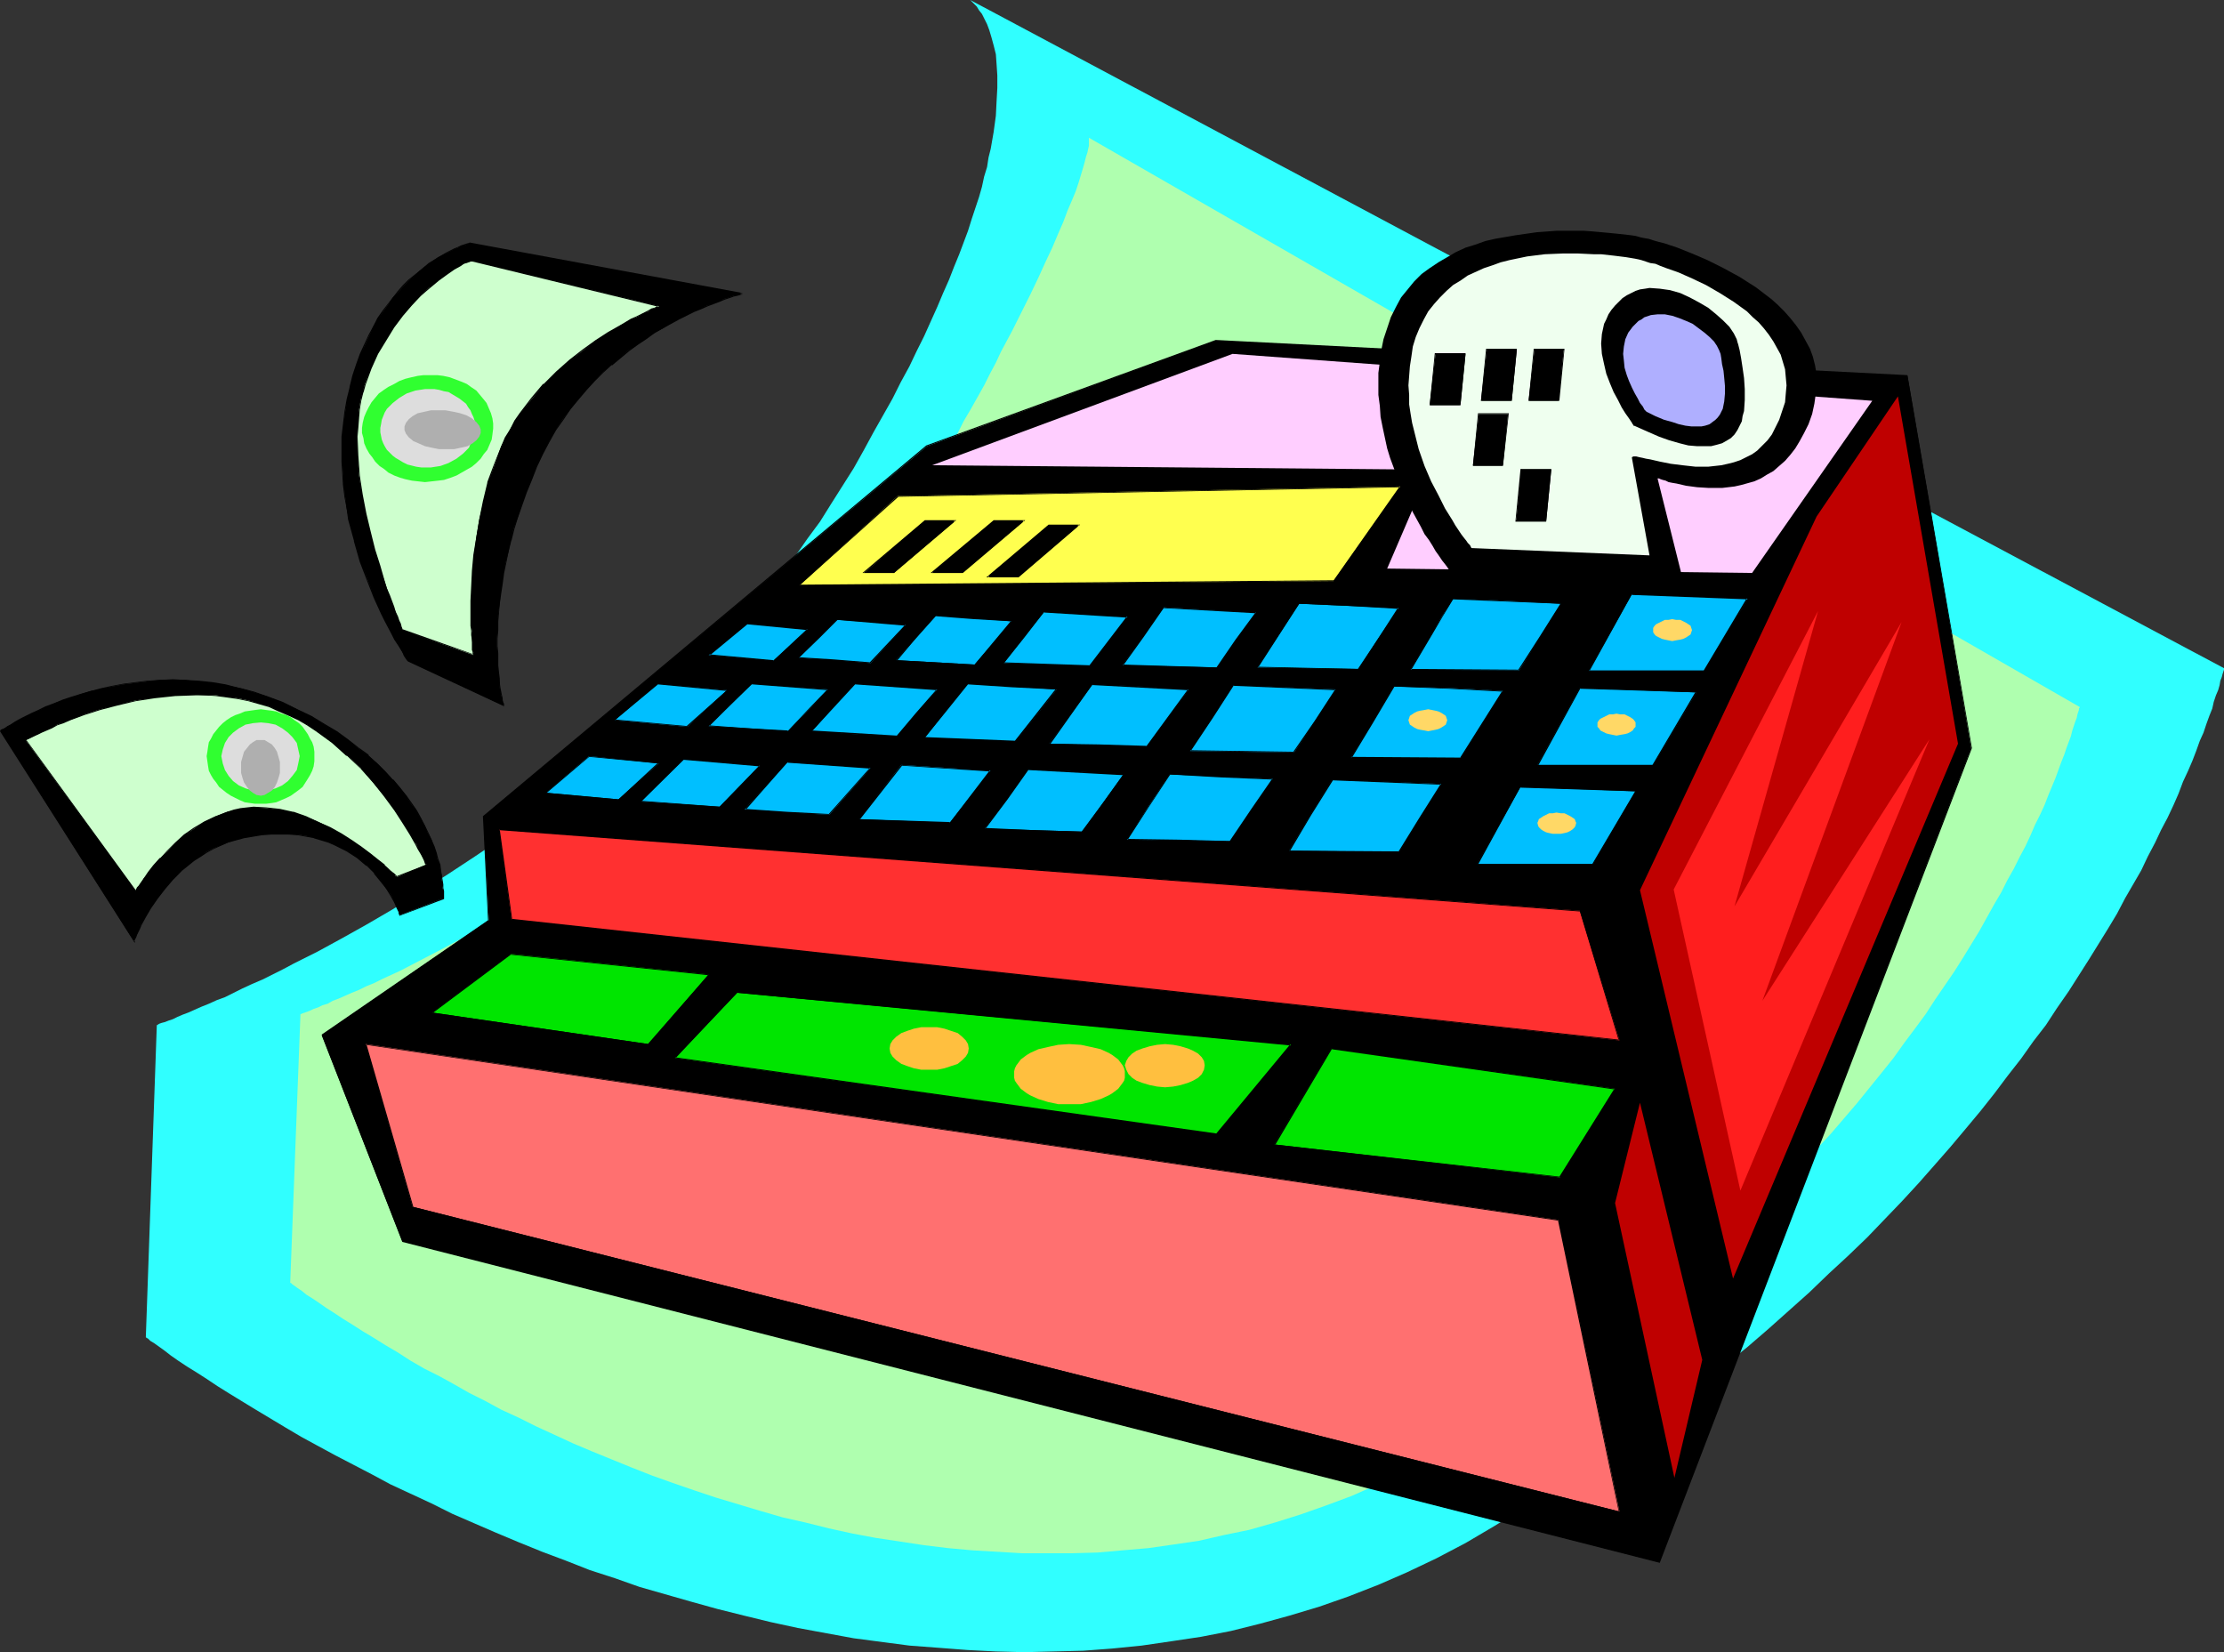 <?xml version="1.0" encoding="UTF-8" standalone="no"?>
<svg
   version="1.0"
   width="129.766mm"
   height="96.403mm"
   id="svg109"
   sodipodi:docname="Cash Register 3.wmf"
   xmlns:inkscape="http://www.inkscape.org/namespaces/inkscape"
   xmlns:sodipodi="http://sodipodi.sourceforge.net/DTD/sodipodi-0.dtd"
   xmlns="http://www.w3.org/2000/svg"
   xmlns:svg="http://www.w3.org/2000/svg">
  <rect width="100%" height="100%" fill="#333333" stroke="none"/>
  <sodipodi:namedview
     id="namedview109"
     pagecolor="#ffffff"
     bordercolor="#000000"
     borderopacity="0.25"
     inkscape:showpageshadow="2"
     inkscape:pageopacity="0.0"
     inkscape:pagecheckerboard="0"
     inkscape:deskcolor="#d1d1d1"
     inkscape:document-units="mm" />
  <defs
     id="defs1">
    <pattern
       id="WMFhbasepattern"
       patternUnits="userSpaceOnUse"
       width="6"
       height="6"
       x="0"
       y="0" />
  </defs>
  <path
     style="fill:#30ffff;fill-opacity:1;fill-rule:evenodd;stroke:none"
     d="m 213.958,0 0.162,0.162 0.162,0.162 0.323,0.323 0.323,0.323 0.485,0.485 0.485,0.808 0.646,0.808 0.485,0.969 0.646,1.293 0.485,1.293 0.485,1.616 0.485,1.777 0.485,1.939 0.162,2.262 0.162,2.424 v 2.747 l -0.162,2.908 -0.162,3.232 -0.485,3.555 -0.646,3.716 -0.485,1.939 -0.323,2.101 -0.646,2.101 -0.485,2.262 -0.646,2.262 -0.808,2.424 -0.808,2.424 -0.808,2.585 -0.97,2.585 -0.97,2.585 -1.131,2.747 -1.131,2.908 -1.293,2.908 -1.293,3.07 -1.454,3.232 -1.454,3.232 -1.616,3.232 -1.616,3.393 -1.939,3.555 -1.778,3.555 -2.101,3.716 -2.101,3.716 -2.101,3.878 -2.262,4.039 -5.01,7.917 -2.424,3.878 -2.747,3.716 -2.586,3.716 -2.747,3.555 -5.656,7.109 -5.818,6.786 -5.979,6.625 -6.141,6.14 -6.302,5.978 -6.141,5.655 -6.464,5.494 -6.464,5.17 -6.302,4.847 -6.302,4.686 -6.464,4.363 -6.141,4.039 -6.141,3.878 -5.818,3.716 -5.818,3.393 -5.494,3.07 -5.333,2.908 -5.171,2.585 -2.424,1.293 -2.262,1.131 -2.262,1.131 -2.262,0.969 -2.101,0.969 -1.939,0.969 -1.939,0.969 -1.778,0.646 -1.778,0.808 -1.616,0.646 -1.454,0.646 -1.454,0.646 -1.293,0.485 -1.131,0.485 -0.97,0.485 -0.97,0.323 -0.808,0.323 -0.646,0.162 -0.485,0.162 -0.323,0.162 -0.162,0.162 h -0.162 l -2.424,68.832 0.162,0.162 0.323,0.162 0.485,0.485 0.808,0.485 1.131,0.808 1.131,0.808 1.454,1.131 1.616,1.131 1.939,1.293 2.101,1.293 2.262,1.454 2.424,1.616 2.586,1.616 2.909,1.777 2.909,1.777 3.232,1.939 3.232,1.939 3.555,2.101 3.555,1.939 3.878,2.1 4.04,2.101 4.04,2.1 4.202,2.262 4.525,2.1 4.525,2.1 4.525,2.262 4.848,2.101 4.848,2.1 5.01,2.1 5.171,2.101 5.171,1.939 5.333,2.1 5.494,1.777 5.494,1.939 5.656,1.616 5.656,1.616 5.818,1.616 5.818,1.454 5.979,1.454 5.979,1.293 6.141,1.131 6.141,1.131 6.141,0.808 6.141,0.808 6.464,0.485 6.302,0.485 6.302,0.323 6.302,0.162 6.464,-0.162 6.464,-0.162 6.464,-0.485 6.464,-0.646 6.626,-0.969 6.464,-0.969 6.626,-1.293 6.464,-1.616 6.464,-1.777 6.464,-1.939 6.464,-2.262 6.626,-2.585 6.302,-2.747 6.464,-3.07 6.464,-3.393 6.302,-3.716 6.302,-3.878 5.979,-3.716 5.979,-3.878 5.818,-4.039 5.656,-3.878 5.494,-4.039 5.333,-3.878 5.171,-4.039 5.01,-4.039 5.01,-4.039 4.686,-4.039 4.525,-4.039 4.525,-4.039 4.363,-4.201 4.202,-3.878 4.202,-4.039 3.878,-4.039 3.878,-4.039 3.717,-4.039 3.555,-4.039 3.394,-3.878 3.394,-4.039 3.232,-3.878 3.07,-3.878 2.909,-3.878 2.909,-3.716 2.747,-3.878 2.747,-3.555 2.424,-3.716 2.586,-3.716 2.262,-3.555 2.262,-3.555 2.101,-3.393 2.101,-3.393 1.939,-3.232 1.778,-3.393 1.778,-3.07 1.778,-3.07 1.454,-3.07 1.616,-3.07 1.293,-2.747 1.454,-2.747 1.293,-2.747 1.131,-2.585 0.97,-2.585 1.131,-2.424 0.97,-2.262 0.808,-2.1 0.808,-2.262 0.808,-1.777 0.646,-1.939 0.646,-1.777 0.646,-1.616 0.323,-1.454 0.485,-1.454 0.485,-1.131 0.323,-1.131 0.162,-0.969 0.323,-0.808 0.162,-0.646 0.162,-0.485 0.162,-0.485 v -0.162 -0.162 z"
     id="path1" />
  <path
     style="fill:#afffaf;fill-opacity:1;fill-rule:evenodd;stroke:none"
     d="m 240.137,30.377 v 0.646 0.485 0.646 l -0.162,0.646 -0.162,0.808 -0.323,0.969 -0.323,1.293 -0.323,1.131 -0.485,1.616 -0.485,1.616 -0.646,1.939 -0.808,1.939 -0.97,2.262 -0.97,2.585 -1.131,2.585 -1.293,3.07 -1.454,3.07 -1.616,3.555 -1.778,3.716 -1.939,3.878 -2.101,4.201 -2.424,4.524 -1.131,2.424 -1.293,2.424 -1.293,2.585 -1.454,2.585 -1.454,2.585 -1.616,2.747 -1.454,2.908 -1.616,2.908 -1.778,3.07 -1.616,3.07 -1.778,3.07 -1.939,3.232 -1.939,3.393 -2.101,3.393 -4.202,6.786 -4.363,6.625 -4.686,6.301 -4.848,6.14 -5.01,5.817 -5.01,5.494 -5.333,5.494 -5.494,5.009 -5.333,5.009 -5.494,4.686 -5.494,4.363 -5.494,4.201 -5.494,4.039 -5.494,3.716 -5.171,3.555 -5.333,3.393 -5.171,3.07 -4.848,2.908 -4.848,2.747 -4.525,2.424 -4.363,2.262 -4.04,2.1 -3.878,1.777 -1.939,0.969 -1.616,0.646 -1.616,0.808 -1.616,0.646 -1.454,0.646 -1.454,0.646 -1.293,0.485 -1.131,0.646 -1.131,0.323 -0.97,0.485 -0.97,0.323 -0.646,0.323 -0.808,0.323 -0.485,0.162 -0.485,0.162 -0.323,0.162 h -0.162 v 0 l -2.262,59.299 h 0.162 l 0.323,0.323 0.485,0.323 0.646,0.485 0.97,0.646 0.97,0.808 1.293,0.808 1.454,0.969 1.616,1.131 1.778,1.131 1.939,1.293 2.101,1.293 2.262,1.454 2.424,1.454 2.586,1.616 2.747,1.616 2.747,1.777 3.07,1.777 3.232,1.616 3.232,1.777 3.394,1.939 3.555,1.777 3.555,1.939 3.878,1.777 3.878,1.939 3.878,1.777 4.202,1.939 4.202,1.777 4.363,1.777 4.363,1.777 4.525,1.777 4.525,1.616 4.686,1.616 4.848,1.616 4.848,1.454 4.848,1.454 5.01,1.454 5.01,1.131 5.171,1.293 5.171,1.131 5.171,0.969 5.333,0.808 5.333,0.808 5.333,0.646 5.333,0.485 5.494,0.323 5.494,0.323 h 5.494 5.494 l 5.656,-0.162 5.494,-0.485 5.656,-0.485 5.656,-0.808 5.494,-0.808 5.656,-1.293 5.494,-1.131 5.656,-1.616 5.656,-1.777 5.494,-1.939 5.656,-2.101 5.494,-2.424 5.494,-2.747 5.494,-2.908 5.494,-3.07 5.333,-3.232 5.333,-3.393 5.01,-3.393 5.01,-3.393 4.848,-3.393 4.848,-3.393 4.525,-3.393 4.363,-3.555 4.363,-3.393 4.202,-3.393 4.202,-3.555 3.878,-3.555 3.878,-3.393 3.717,-3.555 3.717,-3.393 3.555,-3.555 3.394,-3.393 3.232,-3.555 6.302,-6.786 2.909,-3.393 2.909,-3.393 2.747,-3.393 2.747,-3.393 2.586,-3.232 2.424,-3.393 2.424,-3.232 2.262,-3.07 2.101,-3.232 2.101,-3.07 2.101,-3.07 1.939,-3.07 1.778,-2.908 1.778,-2.908 1.616,-2.908 1.616,-2.908 1.616,-2.747 1.293,-2.585 1.454,-2.585 1.293,-2.585 1.293,-2.424 1.131,-2.424 0.97,-2.262 1.131,-2.262 0.97,-2.1 0.808,-2.101 0.808,-1.939 0.808,-1.939 0.646,-1.777 0.646,-1.777 0.646,-1.616 0.485,-1.454 0.485,-1.293 0.485,-1.293 0.323,-1.293 0.323,-0.969 0.323,-0.969 0.323,-0.808 0.162,-0.808 0.162,-0.485 0.162,-0.485 v -0.323 l 0.162,-0.162 v -0.162 z"
     id="path2" />
  <path
     style="fill:#000000;fill-opacity:1;fill-rule:evenodd;stroke:none"
     d="m 88.718,273.712 -17.776,-45.403 36.845,-25.368 -1.131,-22.944 97.768,-81.596 63.67,-23.267 152.55,7.756 14.059,82.081 -68.842,179.512 z"
     id="path3" />
  <path
     style="fill:#000000;fill-opacity:1;fill-rule:evenodd;stroke:none"
     d="m 88.718,273.55 0.162,0.162 -17.776,-45.565 v 0.323 l 36.683,-25.368 -0.97,-23.106 -0.162,0.162 97.768,-81.758 63.67,-23.106 v 0 l 152.55,7.756 -0.162,-0.162 14.221,82.081 v -0.162 l -69.003,179.512 h 0.162 L 88.718,273.55 v 0.323 L 366.024,344.644 434.865,164.97 420.644,82.727 268.094,74.972 l -63.832,23.267 -97.768,81.758 1.131,22.944 v 0 l -36.683,25.206 17.776,45.726 z"
     id="path4" />
  <path
     style="fill:#ffceff;fill-opacity:1;fill-rule:evenodd;stroke:none"
     d="m 205.555,102.601 66.256,-24.56 141.077,10.341 -26.502,37.971 -80.477,-0.969 9.373,-21.813 z"
     id="path5" />
  <path
     style="fill:#ff7070;fill-opacity:1;fill-rule:evenodd;stroke:none"
     d="M 80.638,230.247 343.723,269.026 357.136,333.334 90.981,266.118 Z"
     id="path6" />
  <path
     style="fill:#000000;fill-opacity:1;fill-rule:evenodd;stroke:none"
     d="m 80.8,230.247 -0.162,0.162 263.085,38.779 -0.162,-0.162 13.413,64.308 h 0.162 L 90.981,266.118 h 0.162 L 80.8,230.247 h -0.323 L 90.981,266.279 357.136,333.495 343.884,269.026 80.477,230.247 Z"
     id="path7" />
  <path
     style="fill:#00e500;fill-opacity:1;fill-rule:evenodd;stroke:none"
     d="m 95.344,223.3 17.291,-12.926 43.632,4.524 -13.251,15.35 z"
     id="path8" />
  <path
     style="fill:#000000;fill-opacity:1;fill-rule:evenodd;stroke:none"
     d="m 95.344,223.3 v 0.162 L 112.635,210.535 v 0 l 43.632,4.524 v -0.162 l -13.413,15.35 h 0.162 l -47.672,-6.948 -0.323,0.162 47.995,6.948 13.574,-15.511 -44.117,-4.524 -17.453,13.088 z"
     id="path9" />
  <path
     style="fill:#00e500;fill-opacity:1;fill-rule:evenodd;stroke:none"
     d="m 148.833,233.317 13.736,-14.38 122.169,11.472 -16.483,19.712 z"
     id="path10" />
  <path
     style="fill:#000000;fill-opacity:1;fill-rule:evenodd;stroke:none"
     d="m 148.833,233.156 0.162,0.162 13.574,-14.38 v 0 l 122.169,11.634 -0.162,-0.323 -16.483,19.874 0.162,-0.162 -119.422,-16.804 -0.162,0.162 119.584,16.966 16.806,-20.036 -122.654,-11.472 -13.736,14.542 z"
     id="path11" />
  <path
     style="fill:#00e500;fill-opacity:1;fill-rule:evenodd;stroke:none"
     d="m 281.022,252.383 12.605,-21.167 62.539,8.887 -12.12,19.551 z"
     id="path12" />
  <path
     style="fill:#000000;fill-opacity:1;fill-rule:evenodd;stroke:none"
     d="m 281.022,252.383 0.162,0.162 12.605,-21.328 -0.162,0.162 62.539,8.887 -0.162,-0.162 -12.12,19.389 h 0.162 l -63.024,-7.109 -0.162,0.162 63.347,7.109 12.12,-19.551 -62.701,-9.048 -12.766,21.49 z"
     id="path13" />
  <path
     style="fill:#ff3030;fill-opacity:1;fill-rule:evenodd;stroke:none"
     d="m 112.797,202.779 -2.747,-19.874 238.36,17.935 8.726,28.599 z"
     id="path14" />
  <path
     style="fill:#000000;fill-opacity:1;fill-rule:evenodd;stroke:none"
     d="m 112.797,202.618 0.162,0.162 -2.747,-19.874 -0.162,0.162 238.36,17.935 v 0 l 8.565,28.438 0.162,-0.162 -244.339,-26.66 v 0.323 l 244.339,26.499 -8.565,-28.599 -238.683,-18.097 2.909,20.197 z"
     id="path15" />
  <path
     style="fill:#00bfff;fill-opacity:1;fill-rule:evenodd;stroke:none"
     d="m 120.392,174.826 9.534,-8.079 15.352,1.616 -8.888,7.917 z"
     id="path16" />
  <path
     style="fill:#000000;fill-opacity:1;fill-rule:evenodd;stroke:none"
     d="m 120.392,174.826 v 0.162 l 9.534,-8.079 v 0 l 15.352,1.454 -0.162,-0.162 -8.726,8.079 v 0 l -15.998,-1.454 -0.323,0.162 16.483,1.454 8.888,-8.24 -15.514,-1.454 -9.858,8.24 z"
     id="path17" />
  <path
     style="fill:#00bfff;fill-opacity:1;fill-rule:evenodd;stroke:none"
     d="m 141.4,176.765 9.373,-9.371 16.806,1.454 -8.888,9.048 z"
     id="path18" />
  <path
     style="fill:#000000;fill-opacity:1;fill-rule:evenodd;stroke:none"
     d="m 141.4,176.604 v 0.162 l 9.534,-9.371 -0.162,0.162 16.806,1.454 v -0.323 l -8.888,9.21 v 0 l -17.291,-1.293 -0.323,0.162 17.776,1.293 9.05,-9.371 -17.13,-1.454 -9.696,9.533 z"
     id="path19" />
  <path
     style="fill:#00bfff;fill-opacity:1;fill-rule:evenodd;stroke:none"
     d="m 164.185,178.543 4.686,-5.17 4.848,-5.332 18.261,1.293 -9.05,10.341 -9.373,-0.485 z"
     id="path20" />
  <path
     style="fill:#000000;fill-opacity:1;fill-rule:evenodd;stroke:none"
     d="m 164.185,178.381 0.162,0.323 4.686,-5.332 4.686,-5.332 v 0.162 l 18.261,1.293 -0.162,-0.162 -9.05,10.179 h 0.162 l -9.373,-0.485 -9.373,-0.646 -0.162,0.323 9.534,0.646 9.373,0.323 9.211,-10.503 -18.584,-1.293 -4.686,5.332 -4.848,5.494 z"
     id="path21" />
  <path
     style="fill:#00bfff;fill-opacity:1;fill-rule:evenodd;stroke:none"
     d="m 189.395,180.643 9.373,-11.957 9.858,0.646 9.858,0.646 -9.05,11.472 z"
     id="path22" />
  <path
     style="fill:#000000;fill-opacity:1;fill-rule:evenodd;stroke:none"
     d="m 189.395,180.643 0.162,0.162 9.373,-11.957 h -0.162 l 9.858,0.646 9.858,0.646 -0.162,-0.323 -8.888,11.634 v -0.162 l -20.038,-0.646 -0.323,0.162 20.523,0.808 9.211,-11.795 -10.181,-0.485 -9.858,-0.646 -9.696,12.118 z"
     id="path23" />
  <path
     style="fill:#00bfff;fill-opacity:1;fill-rule:evenodd;stroke:none"
     d="m 217.19,182.744 4.848,-6.463 4.686,-6.625 10.666,0.485 10.342,0.646 -4.525,6.302 -4.525,6.301 -10.666,-0.323 z"
     id="path24" />
  <path
     style="fill:#000000;fill-opacity:1;fill-rule:evenodd;stroke:none"
     d="m 217.19,182.582 0.162,0.162 4.848,-6.463 4.686,-6.625 -0.162,0.162 21.008,1.131 v -0.162 l -4.525,6.302 -4.686,6.301 h 0.162 l -10.666,-0.323 -10.827,-0.485 -0.162,0.323 10.989,0.323 10.666,0.323 4.686,-6.302 4.686,-6.625 -21.331,-1.131 -4.848,6.625 -4.848,6.786 z"
     id="path25" />
  <path
     style="fill:#00bfff;fill-opacity:1;fill-rule:evenodd;stroke:none"
     d="m 248.541,185.167 4.686,-7.271 4.686,-7.109 11.312,0.485 11.474,0.485 -4.686,6.948 -4.686,6.786 -11.312,-0.162 z"
     id="path26" />
  <path
     style="fill:#000000;fill-opacity:1;fill-rule:evenodd;stroke:none"
     d="m 248.541,185.006 0.162,0.162 4.686,-7.271 4.686,-7.109 h -0.162 l 11.312,0.646 11.474,0.485 -0.162,-0.162 -4.686,6.786 -4.686,6.948 h 0.162 l -11.312,-0.323 -11.474,-0.162 -0.162,0.162 11.635,0.323 11.474,0.162 4.686,-6.948 4.686,-6.948 -11.635,-0.646 -11.312,-0.485 -4.686,7.271 -4.848,7.271 z"
     id="path27" />
  <path
     style="fill:#00bfff;fill-opacity:1;fill-rule:evenodd;stroke:none"
     d="m 284.254,187.591 4.686,-7.756 4.848,-7.917 11.958,0.485 12.12,0.485 -4.686,7.594 -4.686,7.433 -12.12,-0.162 z"
     id="path28" />
  <path
     style="fill:#000000;fill-opacity:1;fill-rule:evenodd;stroke:none"
     d="m 284.254,187.591 0.162,0.162 4.686,-7.917 4.848,-7.756 h -0.162 l 24.078,0.969 -0.162,-0.162 -4.686,7.433 -4.686,7.594 0.162,-0.162 -24.24,-0.162 -0.162,0.162 24.402,0.323 4.848,-7.594 4.686,-7.594 -24.24,-1.131 -4.848,7.917 -4.848,8.079 z"
     id="path29" />
  <path
     style="fill:#00bfff;fill-opacity:1;fill-rule:evenodd;stroke:none"
     d="m 325.785,190.499 9.534,-16.966 25.371,0.969 -9.373,15.996 z"
     id="path30" />
  <path
     style="fill:#000000;fill-opacity:1;fill-rule:evenodd;stroke:none"
     d="m 325.785,190.499 0.162,0.162 9.373,-17.127 v 0.162 l 25.371,0.808 v -0.162 l -9.534,16.158 h 0.162 -25.533 l -0.162,0.162 H 351.318 l 9.696,-16.319 -25.856,-0.969 -9.534,17.289 z"
     id="path31" />
  <path
     style="fill:#00bfff;fill-opacity:1;fill-rule:evenodd;stroke:none"
     d="m 135.582,158.83 9.373,-8.079 15.352,1.454 -8.726,8.079 z"
     id="path32" />
  <path
     style="fill:#000000;fill-opacity:1;fill-rule:evenodd;stroke:none"
     d="m 135.582,158.669 v 0.162 l 9.534,-7.917 h -0.162 l 15.352,1.454 v -0.162 l -8.888,7.917 h 0.162 l -15.998,-1.454 -0.323,0.162 16.322,1.454 9.05,-8.079 -15.675,-1.616 -9.696,8.24 z"
     id="path33" />
  <path
     style="fill:#00bfff;fill-opacity:1;fill-rule:evenodd;stroke:none"
     d="m 156.267,160.123 4.848,-4.686 4.686,-4.686 8.403,0.646 8.403,0.646 -4.525,4.686 -4.363,4.524 -8.726,-0.646 z"
     id="path34" />
  <path
     style="fill:#000000;fill-opacity:1;fill-rule:evenodd;stroke:none"
     d="m 156.267,159.961 0.162,0.162 4.686,-4.686 4.686,-4.524 v 0 l 8.403,0.646 8.403,0.646 -0.162,-0.162 -4.363,4.524 -4.363,4.686 v -0.162 l -8.726,-0.485 -8.726,-0.646 -0.162,0.162 8.888,0.646 8.726,0.646 4.363,-4.686 4.686,-4.686 -8.565,-0.808 -8.565,-0.646 -4.686,4.847 -4.848,4.686 z"
     id="path35" />
  <path
     style="fill:#00bfff;fill-opacity:1;fill-rule:evenodd;stroke:none"
     d="m 179.053,161.254 9.373,-10.503 18.261,1.293 -4.525,5.17 -4.363,5.17 -9.373,-0.485 z"
     id="path36" />
  <path
     style="fill:#000000;fill-opacity:1;fill-rule:evenodd;stroke:none"
     d="m 179.053,161.092 v 0.162 l 9.534,-10.341 h -0.162 l 18.261,1.293 -0.162,-0.162 -4.525,5.17 -4.363,5.17 0.162,-0.162 -18.746,-1.131 -0.323,0.323 19.069,1.131 4.525,-5.17 4.525,-5.494 -18.422,-1.293 -9.696,10.826 z"
     id="path37" />
  <path
     style="fill:#00bfff;fill-opacity:1;fill-rule:evenodd;stroke:none"
     d="m 203.939,162.708 4.686,-5.978 4.686,-5.978 9.858,0.646 9.858,0.646 -9.05,11.472 z"
     id="path38" />
  <path
     style="fill:#000000;fill-opacity:1;fill-rule:evenodd;stroke:none"
     d="m 203.939,162.547 v 0.162 l 4.848,-5.978 4.686,-5.817 h -0.162 l 9.858,0.646 9.858,0.485 -0.162,-0.162 -9.05,11.472 h 0.162 l -20.038,-0.808 -0.323,0.323 20.362,0.808 9.211,-11.795 -10.019,-0.646 -10.019,-0.646 -4.686,6.14 -4.848,6.14 z"
     id="path39" />
  <path
     style="fill:#00bfff;fill-opacity:1;fill-rule:evenodd;stroke:none"
     d="m 231.411,164.001 9.534,-13.088 10.504,0.485 10.666,0.646 -9.211,12.603 -10.666,-0.323 z"
     id="path40" />
  <path
     style="fill:#000000;fill-opacity:1;fill-rule:evenodd;stroke:none"
     d="m 231.411,164.001 0.162,0.162 9.373,-13.249 v 0.162 l 21.17,1.131 -0.162,-0.162 -9.211,12.603 0.162,-0.162 -10.666,-0.323 -10.827,-0.162 -0.162,0.162 10.989,0.323 10.827,0.323 9.211,-12.926 -21.493,-1.131 -9.534,13.411 z"
     id="path41" />
  <path
     style="fill:#00bfff;fill-opacity:1;fill-rule:evenodd;stroke:none"
     d="m 262.438,165.617 4.848,-7.271 4.686,-7.271 22.624,0.969 -4.686,7.109 -4.525,6.786 z"
     id="path42" />
  <path
     style="fill:#000000;fill-opacity:1;fill-rule:evenodd;stroke:none"
     d="m 262.438,165.455 0.162,0.162 4.848,-7.271 4.686,-7.271 -0.162,0.162 22.624,0.969 -0.162,-0.162 -4.525,6.948 -4.686,6.786 h 0.162 l -22.947,-0.323 -0.162,0.162 23.109,0.323 4.686,-6.786 4.686,-7.109 -22.786,-1.131 -4.848,7.271 -4.848,7.433 z"
     id="path43" />
  <path
     style="fill:#00bfff;fill-opacity:1;fill-rule:evenodd;stroke:none"
     d="m 297.99,167.071 4.686,-7.917 4.686,-7.756 12.12,0.323 11.958,0.646 -9.373,14.865 z"
     id="path44" />
  <path
     style="fill:#000000;fill-opacity:1;fill-rule:evenodd;stroke:none"
     d="m 297.99,166.909 0.162,0.162 4.686,-7.756 4.686,-7.917 h -0.162 l 12.12,0.485 11.958,0.646 -0.162,-0.162 -9.373,14.865 0.162,-0.162 -24.078,-0.162 -0.162,0.323 24.24,0.162 9.534,-15.027 -12.12,-0.646 -12.12,-0.485 -4.848,7.917 -4.686,8.079 z"
     id="path45" />
  <path
     style="fill:#00bfff;fill-opacity:1;fill-rule:evenodd;stroke:none"
     d="m 339.036,168.687 9.373,-16.966 25.694,0.969 -9.534,15.996 z"
     id="path46" />
  <path
     style="fill:#000000;fill-opacity:1;fill-rule:evenodd;stroke:none"
     d="m 339.036,168.687 0.162,0.162 9.373,-17.127 -0.162,0.162 25.694,0.808 -0.162,-0.162 -9.534,16.158 h 0.162 -25.533 l -0.162,0.162 h 25.694 l 9.696,-16.319 -25.856,-0.969 -9.534,17.289 z"
     id="path47" />
  <path
     style="fill:#00bfff;fill-opacity:1;fill-rule:evenodd;stroke:none"
     d="m 156.267,144.45 8.403,-6.948 13.413,1.293 -7.595,6.948 z"
     id="path48" />
  <path
     style="fill:#000000;fill-opacity:1;fill-rule:evenodd;stroke:none"
     d="m 156.267,144.288 0.162,0.323 8.403,-6.948 h -0.162 l 13.413,1.293 v -0.323 l -7.595,7.109 v -0.162 l -14.221,-1.293 -0.323,0.162 14.544,1.454 7.918,-7.271 -13.736,-1.293 -8.726,7.109 z"
     id="path49" />
  <path
     style="fill:#00bfff;fill-opacity:1;fill-rule:evenodd;stroke:none"
     d="m 176.144,145.096 4.202,-4.201 4.202,-4.201 7.595,0.485 7.595,0.646 -3.878,4.201 -3.878,4.201 -8.08,-0.646 z"
     id="path50" />
  <path
     style="fill:#000000;fill-opacity:1;fill-rule:evenodd;stroke:none"
     d="m 176.144,144.935 v 0.162 l 4.363,-4.201 4.202,-4.201 h -0.162 l 7.595,0.646 7.595,0.646 v -0.323 l -7.918,8.402 h 0.162 l -8.08,-0.646 -7.757,-0.485 -0.323,0.162 8.08,0.646 8.08,0.485 8.08,-8.564 -7.918,-0.646 -7.595,-0.485 -4.202,4.201 -4.525,4.363 z"
     id="path51" />
  <path
     style="fill:#00bfff;fill-opacity:1;fill-rule:evenodd;stroke:none"
     d="m 197.637,145.581 4.363,-4.847 4.363,-5.009 8.403,0.646 8.403,0.646 -4.04,4.686 -4.202,4.847 z"
     id="path52" />
  <path
     style="fill:#000000;fill-opacity:1;fill-rule:evenodd;stroke:none"
     d="m 197.637,145.581 0.162,0.162 4.202,-5.009 4.363,-4.847 v 0 l 8.403,0.646 8.403,0.485 -0.162,-0.162 -4.04,4.847 -4.04,4.847 v 0 l -17.291,-0.969 -0.162,0.162 17.614,0.969 4.202,-4.847 4.202,-5.009 -8.726,-0.646 -8.565,-0.646 -4.363,5.17 -4.363,5.009 z"
     id="path53" />
  <path
     style="fill:#00bfff;fill-opacity:1;fill-rule:evenodd;stroke:none"
     d="m 221.392,146.227 4.363,-5.655 4.525,-5.655 18.422,1.131 -8.403,10.826 -9.534,-0.323 z"
     id="path54" />
  <path
     style="fill:#000000;fill-opacity:1;fill-rule:evenodd;stroke:none"
     d="m 221.392,146.066 v 0.162 l 4.525,-5.655 4.363,-5.655 v 0.162 l 18.422,1.131 -0.162,-0.323 -8.403,10.987 0.162,-0.162 -9.534,-0.323 -9.373,-0.323 -0.323,0.162 9.696,0.485 9.534,0.323 8.726,-11.149 -18.907,-1.131 -4.363,5.655 -4.686,5.817 z"
     id="path55" />
  <path
     style="fill:#00bfff;fill-opacity:1;fill-rule:evenodd;stroke:none"
     d="m 247.571,146.712 4.525,-6.463 4.525,-6.302 20.362,1.131 -4.363,6.14 -4.202,5.978 z"
     id="path56" />
  <path
     style="fill:#000000;fill-opacity:1;fill-rule:evenodd;stroke:none"
     d="m 247.571,146.55 0.162,0.162 4.525,-6.301 4.363,-6.302 v 0 l 20.362,1.131 v -0.323 l -4.525,6.14 -4.202,6.14 h 0.162 l -20.846,-0.646 -0.162,0.323 21.008,0.485 4.363,-6.14 4.525,-6.302 -20.846,-0.969 -4.525,6.302 -4.525,6.625 z"
     id="path57" />
  <path
     style="fill:#00bfff;fill-opacity:1;fill-rule:evenodd;stroke:none"
     d="m 277.305,147.197 9.211,-14.057 10.989,0.485 10.989,0.485 -4.525,6.625 -4.363,6.786 z"
     id="path58" />
  <path
     style="fill:#000000;fill-opacity:1;fill-rule:evenodd;stroke:none"
     d="m 277.305,147.035 0.162,0.162 9.05,-14.057 v 0 l 10.989,0.485 10.989,0.646 -0.162,-0.323 -4.363,6.786 -4.525,6.786 h 0.162 l -22.301,-0.485 -0.323,0.162 22.624,0.485 4.525,-6.786 4.686,-6.948 -11.312,-0.485 -11.15,-0.485 -9.373,14.219 z"
     id="path59" />
  <path
     style="fill:#00bfff;fill-opacity:1;fill-rule:evenodd;stroke:none"
     d="m 311.08,147.681 4.686,-7.917 2.262,-3.878 2.424,-3.878 11.797,0.485 11.958,0.646 -4.525,7.271 -4.686,7.433 z"
     id="path60" />
  <path
     style="fill:#000000;fill-opacity:1;fill-rule:evenodd;stroke:none"
     d="m 311.08,147.52 0.162,0.162 4.686,-7.917 2.262,-3.878 2.262,-3.716 v 0 l 11.797,0.485 11.958,0.485 v -0.162 l -4.686,7.433 -4.686,7.271 h 0.162 l -23.917,-0.162 -0.162,0.323 h 24.078 l 4.848,-7.433 4.686,-7.433 -12.282,-0.485 -11.958,-0.646 -2.262,4.039 -2.424,3.878 -4.686,8.079 z"
     id="path61" />
  <path
     style="fill:#00bfff;fill-opacity:1;fill-rule:evenodd;stroke:none"
     d="m 350.348,148.005 9.534,-16.966 25.533,0.969 -9.534,15.996 z"
     id="path62" />
  <path
     style="fill:#000000;fill-opacity:1;fill-rule:evenodd;stroke:none"
     d="m 350.348,147.843 0.162,0.162 9.373,-16.966 v 0.162 l 25.533,0.969 -0.162,-0.323 -9.534,15.996 h 0.162 -25.533 l -0.162,0.323 h 25.856 l 9.534,-16.319 -25.856,-0.969 -9.534,17.289 z"
     id="path63" />
  <path
     style="fill:#ffff4f;fill-opacity:1;fill-rule:evenodd;stroke:none"
     d="m 176.305,129.1 21.654,-19.712 110.857,-2.101 -14.706,20.843 z"
     id="path64" />
  <path
     style="fill:#000000;fill-opacity:1;fill-rule:evenodd;stroke:none"
     d="m 176.305,128.939 v 0.162 l 21.816,-19.551 h -0.162 l 110.857,-2.1 -0.162,-0.162 -14.544,20.682 v 0 l -117.806,0.969 -0.323,0.323 118.291,-1.131 14.706,-20.843 -111.019,2.101 -21.978,19.874 z"
     id="path65" />
  <path
     style="fill:#000000;fill-opacity:1;fill-rule:evenodd;stroke:none"
     d="m 320.129,126.353 -0.162,-0.162 -0.162,-0.162 -0.323,-0.485 -0.323,-0.485 -0.485,-0.646 -0.646,-0.808 -0.646,-0.969 -0.808,-1.131 -0.646,-1.131 -0.808,-1.293 -0.97,-1.293 -0.808,-1.616 -1.778,-3.232 -1.778,-3.716 -1.616,-3.878 -1.616,-4.363 -0.646,-2.101 -0.485,-2.262 -0.485,-2.262 -0.485,-2.424 -0.162,-2.424 -0.323,-2.424 v -2.424 -2.424 l 0.323,-2.424 0.323,-2.585 0.485,-2.424 0.808,-2.424 0.808,-2.424 1.131,-2.262 1.131,-2.101 1.454,-1.777 1.454,-1.777 1.616,-1.616 1.778,-1.293 1.939,-1.293 1.939,-1.131 1.939,-1.131 2.101,-0.969 2.101,-0.646 2.262,-0.808 2.101,-0.485 4.686,-0.808 4.525,-0.646 4.363,-0.323 h 4.202 1.939 l 2.101,0.162 1.778,0.162 1.778,0.162 1.616,0.162 1.454,0.162 1.454,0.162 1.131,0.162 1.131,0.323 0.808,0.162 0.97,0.162 0.97,0.323 1.131,0.323 1.293,0.323 1.454,0.485 1.454,0.485 1.616,0.646 1.616,0.646 3.394,1.454 3.555,1.777 3.555,1.939 3.555,2.262 3.394,2.585 1.454,1.293 1.454,1.454 1.293,1.454 1.293,1.616 1.131,1.616 0.97,1.777 0.97,1.777 0.646,1.777 0.485,1.939 0.323,1.939 v 2.101 l -0.162,2.101 -0.323,2.262 -0.485,2.262 -0.808,2.262 -0.97,1.939 -0.97,1.777 -0.97,1.616 -1.131,1.454 -1.131,1.293 -1.293,1.131 -1.293,1.131 -1.454,0.808 -1.293,0.808 -1.454,0.646 -2.909,0.808 -1.454,0.323 -2.747,0.323 h -2.909 l -2.586,-0.162 -2.424,-0.323 -2.101,-0.485 -0.97,-0.162 -0.808,-0.162 -0.646,-0.323 -0.646,-0.162 -0.485,-0.162 -0.323,-0.162 h -0.323 v 0 l 5.656,22.621 z"
     id="path66" />
  <path
     style="fill:#efffef;fill-opacity:1;fill-rule:evenodd;stroke:none"
     d="m 324.492,120.86 v 0 l -0.162,-0.323 -0.162,-0.323 -0.485,-0.485 -0.323,-0.485 -0.646,-0.808 -0.485,-0.646 -0.646,-0.969 -0.646,-0.969 -0.646,-1.131 -0.808,-1.293 -0.808,-1.293 -1.454,-2.908 -1.616,-3.07 -1.454,-3.393 -1.293,-3.716 -0.97,-3.878 -0.485,-1.939 -0.323,-1.939 -0.323,-2.101 v -2.101 l -0.162,-2.101 0.162,-2.101 0.162,-2.101 0.323,-2.101 0.323,-2.262 0.646,-2.101 0.808,-1.939 0.97,-1.939 0.97,-1.777 1.293,-1.616 1.293,-1.454 1.454,-1.454 1.454,-1.293 1.616,-0.969 1.616,-1.131 1.778,-0.808 1.778,-0.808 1.939,-0.646 1.778,-0.646 1.939,-0.485 3.878,-0.808 3.878,-0.485 3.878,-0.162 h 3.555 l 3.394,0.162 h 1.616 l 1.454,0.162 1.454,0.162 1.293,0.162 1.293,0.162 0.97,0.162 0.97,0.162 0.808,0.162 0.646,0.162 0.97,0.323 0.97,0.323 1.131,0.162 1.131,0.485 1.293,0.485 2.747,0.969 2.909,1.293 3.07,1.454 3.07,1.777 3.07,1.939 2.909,2.101 1.293,1.293 1.293,1.131 1.131,1.293 1.131,1.454 0.97,1.454 0.808,1.454 0.808,1.454 0.485,1.616 0.485,1.616 0.162,1.777 0.162,1.777 -0.162,1.777 -0.162,1.939 -0.646,1.939 -0.646,1.939 -0.808,1.616 -0.808,1.616 -0.97,1.293 -1.131,1.131 -1.131,1.131 -1.131,0.808 -1.293,0.646 -1.293,0.646 -1.454,0.485 -1.293,0.323 -1.454,0.323 -2.909,0.323 h -2.747 l -2.909,-0.323 -2.586,-0.323 -2.424,-0.485 -2.101,-0.485 -0.97,-0.162 -0.646,-0.162 -0.808,-0.162 -0.646,-0.162 h -0.646 l -0.323,0.162 v 0.162 l 3.878,21.49 z"
     id="path67" />
  <path
     style="fill:#000000;fill-opacity:1;fill-rule:evenodd;stroke:none"
     d="m 360.368,93.876 h -0.162 v -0.162 l -0.162,-0.162 -0.162,-0.323 -0.646,-0.969 -0.808,-1.131 -0.808,-1.293 -0.808,-1.616 -0.97,-1.777 -0.808,-1.939 -0.808,-2.101 -0.485,-2.101 -0.485,-2.262 -0.162,-2.262 0.162,-2.101 0.485,-2.262 0.485,-0.969 0.485,-1.131 0.646,-0.969 0.808,-0.969 0.808,-0.808 0.808,-0.808 0.97,-0.646 0.97,-0.485 0.97,-0.485 0.97,-0.323 1.131,-0.162 0.97,-0.162 2.262,0.162 2.262,0.323 2.262,0.646 2.101,0.969 2.101,1.131 1.939,1.131 1.778,1.454 1.454,1.293 1.454,1.454 0.97,1.454 0.323,0.646 0.323,0.646 0.162,0.646 0.162,0.485 0.162,0.646 0.162,0.646 0.323,1.777 0.323,2.101 0.323,2.262 0.162,2.424 v 2.424 l -0.162,2.424 -0.323,1.131 -0.162,1.131 -0.485,0.969 -0.485,0.969 -0.646,0.969 -0.808,0.808 -0.808,0.485 -1.131,0.646 -1.131,0.323 -1.293,0.323 h -1.454 -1.616 l -1.939,-0.162 -1.939,-0.485 -2.262,-0.646 -2.262,-0.808 -2.586,-1.131 z"
     id="path68" />
  <path
     style="fill:#afafff;fill-opacity:1;fill-rule:evenodd;stroke:none"
     d="m 363.115,90.806 -0.162,-0.162 -0.323,-0.323 -0.323,-0.646 -0.646,-0.808 -0.485,-0.969 -0.646,-1.131 -0.646,-1.293 -0.646,-1.454 -0.485,-1.293 -0.485,-1.616 -0.162,-1.616 -0.162,-1.454 0.162,-1.616 0.323,-1.616 0.646,-1.454 0.97,-1.293 0.646,-0.646 0.646,-0.646 0.646,-0.323 0.646,-0.485 1.454,-0.485 1.454,-0.162 h 1.616 l 1.616,0.323 1.454,0.485 1.616,0.646 1.454,0.646 1.293,0.969 1.293,0.969 1.131,0.969 0.97,0.969 0.646,0.969 0.485,0.969 0.323,0.808 0.162,0.969 0.162,1.293 0.323,1.454 0.162,1.616 0.162,1.777 v 1.616 l -0.162,1.777 -0.323,1.616 -0.646,1.293 -0.485,0.646 -0.485,0.485 -0.646,0.485 -0.646,0.485 -0.97,0.323 -0.808,0.162 h -1.131 -1.131 l -1.293,-0.162 -1.454,-0.323 -1.454,-0.485 -1.778,-0.485 -1.939,-0.808 z"
     id="path69" />
  <path
     style="fill:#000000;fill-opacity:1;fill-rule:evenodd;stroke:none"
     d="m 190.526,126.353 h 6.626 l 13.413,-11.472 h -6.626 z"
     id="path70" />
  <path
     style="fill:#000000;fill-opacity:1;fill-rule:evenodd;stroke:none"
     d="m 190.203,126.353 h 6.949 l 13.736,-11.634 h -6.949 l -13.736,11.634 h 0.323 l 13.574,-11.31 h -0.162 6.626 v -0.323 l -13.413,11.472 v 0 h -6.626 v 0.162 z"
     id="path71" />
  <path
     style="fill:#000000;fill-opacity:1;fill-rule:evenodd;stroke:none"
     d="m 205.555,126.353 h 6.626 l 13.574,-11.472 h -6.626 z"
     id="path72" />
  <path
     style="fill:#000000;fill-opacity:1;fill-rule:evenodd;stroke:none"
     d="m 205.232,126.353 h 7.11 l 13.736,-11.634 h -6.949 l -13.898,11.634 h 0.485 l 13.574,-11.31 h -0.162 6.626 v -0.323 l -13.574,11.472 v 0 h -6.626 l 0.162,0.162 z"
     id="path73" />
  <path
     style="fill:#000000;fill-opacity:1;fill-rule:evenodd;stroke:none"
     d="m 217.837,127.161 h 6.787 l 13.251,-11.31 h -6.464 z"
     id="path74" />
  <path
     style="fill:#000000;fill-opacity:1;fill-rule:evenodd;stroke:none"
     d="m 217.513,127.323 h 7.11 l 13.574,-11.634 h -6.949 l -13.736,11.634 h 0.485 l 13.413,-11.31 v 0 h 6.464 v -0.323 l -13.413,11.31 h 0.162 -6.787 l 0.162,0.323 z"
     id="path75" />
  <path
     style="fill:#000000;fill-opacity:1;fill-rule:evenodd;stroke:none"
     d="m 315.281,89.352 h 6.787 l 1.131,-11.31 h -6.626 z"
     id="path76" />
  <path
     style="fill:#000000;fill-opacity:1;fill-rule:evenodd;stroke:none"
     d="m 315.281,89.352 h 6.787 l 1.131,-11.472 h -6.787 l -1.131,11.472 h 0.162 l 1.131,-11.31 v 0.162 h 6.626 l -0.162,-0.162 -1.131,11.31 0.162,-0.162 h -6.787 l 0.162,0.162 z"
     id="path77" />
  <path
     style="fill:#000000;fill-opacity:1;fill-rule:evenodd;stroke:none"
     d="m 326.593,88.383 h 6.787 l 1.131,-11.31 h -6.626 z"
     id="path78" />
  <path
     style="fill:#000000;fill-opacity:1;fill-rule:evenodd;stroke:none"
     d="m 326.593,88.383 h 6.787 l 1.131,-11.472 h -6.787 l -1.131,11.472 h 0.162 l 1.131,-11.31 v 0.162 h 6.626 l -0.162,-0.162 -1.131,11.31 0.162,-0.162 h -6.787 l 0.162,0.162 z"
     id="path79" />
  <path
     style="fill:#000000;fill-opacity:1;fill-rule:evenodd;stroke:none"
     d="m 337.097,88.383 h 6.626 l 1.131,-11.31 h -6.464 z"
     id="path80" />
  <path
     style="fill:#000000;fill-opacity:1;fill-rule:evenodd;stroke:none"
     d="m 337.097,88.383 h 6.787 l 1.131,-11.472 h -6.787 l -1.131,11.472 h 0.162 l 1.131,-11.31 v 0.162 h 6.464 v -0.162 l -1.293,11.31 0.162,-0.162 h -6.626 l 0.162,0.162 z"
     id="path81" />
  <path
     style="fill:#000000;fill-opacity:1;fill-rule:evenodd;stroke:none"
     d="m 324.816,102.601 h 6.626 l 1.131,-11.31 h -6.464 z"
     id="path82" />
  <path
     style="fill:#000000;fill-opacity:1;fill-rule:evenodd;stroke:none"
     d="m 324.816,102.763 h 6.626 l 1.293,-11.634 h -6.787 l -1.131,11.634 0.162,-0.162 1.131,-11.31 v 0 h 6.464 v 0 l -1.293,11.31 0.162,-0.162 h -6.626 l 0.162,0.162 z"
     id="path83" />
  <path
     style="fill:#000000;fill-opacity:1;fill-rule:evenodd;stroke:none"
     d="m 334.35,114.881 h 6.626 l 1.131,-11.31 h -6.626 z"
     id="path84" />
  <path
     style="fill:#000000;fill-opacity:1;fill-rule:evenodd;stroke:none"
     d="m 334.188,115.043 h 6.787 l 1.131,-11.634 h -6.787 l -1.131,11.634 0.162,-0.162 1.293,-11.31 h -0.162 6.626 -0.162 l -1.131,11.31 0.162,-0.162 h -6.626 v 0.162 z"
     id="path85" />
  <path
     style="fill:#bf0000;fill-opacity:1;fill-rule:evenodd;stroke:none"
     d="m 361.66,243.174 13.736,56.714 -6.141,26.014 -13.09,-60.591 z"
     id="path86" />
  <path
     style="fill:#bf0000;fill-opacity:1;fill-rule:evenodd;stroke:none"
     d="m 382.184,281.952 -20.523,-85.636 38.946,-82.404 17.938,-26.499 13.251,76.588 z"
     id="path87" />
  <path
     style="fill:#ffbf3f;fill-opacity:1;fill-rule:evenodd;stroke:none"
     d="m 235.774,230.247 2.586,0.162 2.262,0.485 2.101,0.485 1.778,0.808 0.808,0.485 0.646,0.485 0.646,0.485 0.485,0.646 0.485,0.646 0.323,0.646 0.162,0.646 v 0.646 0.808 l -0.162,0.646 -0.323,0.485 -0.485,0.646 -0.485,0.646 -0.646,0.485 -0.646,0.485 -0.808,0.485 -1.778,0.808 -2.101,0.646 -2.262,0.485 h -2.586 -2.424 l -2.262,-0.485 -2.101,-0.646 -1.778,-0.808 -0.808,-0.485 -0.646,-0.485 -0.646,-0.485 -0.485,-0.646 -0.485,-0.646 -0.323,-0.485 -0.162,-0.646 v -0.808 -0.646 l 0.162,-0.646 0.323,-0.646 0.485,-0.646 0.485,-0.646 0.646,-0.485 0.646,-0.485 0.808,-0.485 1.778,-0.808 2.101,-0.485 2.262,-0.485 z"
     id="path88" />
  <path
     style="fill:#ffbf3f;fill-opacity:1;fill-rule:evenodd;stroke:none"
     d="m 204.909,226.531 h 1.778 l 1.616,0.323 1.454,0.485 1.454,0.485 0.97,0.808 0.808,0.808 0.485,0.808 0.162,0.969 -0.162,0.969 -0.485,0.808 -0.808,0.808 -0.97,0.808 -1.454,0.485 -1.454,0.485 -1.616,0.323 h -1.778 -1.778 l -1.616,-0.323 -1.454,-0.485 -1.293,-0.485 -1.131,-0.808 -0.808,-0.808 -0.485,-0.808 -0.162,-0.969 0.162,-0.969 0.485,-0.808 0.808,-0.808 1.131,-0.808 1.293,-0.485 1.454,-0.485 1.616,-0.323 z"
     id="path89" />
  <path
     style="fill:#ffbf3f;fill-opacity:1;fill-rule:evenodd;stroke:none"
     d="m 256.944,230.247 1.778,0.162 1.616,0.323 1.616,0.485 1.131,0.485 1.131,0.646 0.808,0.808 0.485,0.808 0.162,0.969 -0.162,0.969 -0.485,0.969 -0.808,0.808 -1.131,0.646 -1.131,0.485 -1.616,0.485 -1.616,0.323 -1.778,0.162 -1.778,-0.162 -1.616,-0.323 -1.616,-0.485 -1.293,-0.485 -0.97,-0.646 -0.808,-0.808 -0.485,-0.969 -0.323,-0.969 0.323,-0.969 0.485,-0.808 0.808,-0.808 0.97,-0.646 1.293,-0.485 1.616,-0.485 1.616,-0.323 z"
     id="path90" />
  <path
     style="fill:#ffd866;fill-opacity:1;fill-rule:evenodd;stroke:none"
     d="m 343.238,179.189 0.97,0.162 h 0.808 l 0.646,0.323 0.646,0.323 0.485,0.323 0.485,0.323 0.162,0.485 0.162,0.323 -0.162,0.646 -0.162,0.323 -0.485,0.485 -0.485,0.323 -0.646,0.323 -0.646,0.162 -0.808,0.162 h -0.97 -0.808 l -0.808,-0.162 -0.646,-0.162 -0.646,-0.323 -0.485,-0.323 -0.485,-0.485 -0.162,-0.323 -0.162,-0.646 0.162,-0.323 0.162,-0.485 0.485,-0.323 0.485,-0.323 0.646,-0.323 0.646,-0.323 h 0.808 z"
     id="path91" />
  <path
     style="fill:#ffd866;fill-opacity:1;fill-rule:evenodd;stroke:none"
     d="m 356.489,157.376 0.808,0.162 h 0.97 l 0.646,0.323 0.646,0.323 0.485,0.323 0.323,0.323 0.323,0.485 v 0.485 0.485 l -0.323,0.323 -0.323,0.485 -0.485,0.323 -0.646,0.323 -0.646,0.162 -0.97,0.162 -0.808,0.162 -0.808,-0.162 -0.808,-0.162 -0.646,-0.162 -0.646,-0.323 -0.646,-0.323 -0.323,-0.485 -0.323,-0.323 v -0.485 -0.485 l 0.323,-0.485 0.323,-0.323 0.646,-0.323 0.646,-0.323 0.646,-0.323 h 0.808 z"
     id="path92" />
  <path
     style="fill:#ffd866;fill-opacity:1;fill-rule:evenodd;stroke:none"
     d="m 368.771,136.533 0.808,0.162 h 0.97 l 0.646,0.323 0.646,0.323 0.485,0.323 0.485,0.323 0.162,0.485 0.162,0.485 -0.162,0.485 -0.162,0.485 -0.485,0.323 -0.485,0.323 -0.646,0.323 -0.646,0.162 -0.97,0.162 -0.808,0.162 -0.808,-0.162 -0.808,-0.162 -0.646,-0.162 -0.646,-0.323 -0.646,-0.323 -0.323,-0.323 -0.323,-0.485 v -0.485 -0.485 l 0.323,-0.485 0.323,-0.323 0.646,-0.323 0.646,-0.323 0.646,-0.323 h 0.808 z"
     id="path93" />
  <path
     style="fill:#ffd866;fill-opacity:1;fill-rule:evenodd;stroke:none"
     d="m 314.958,156.407 0.808,0.162 0.808,0.162 0.646,0.162 0.646,0.323 0.485,0.323 0.485,0.323 0.162,0.485 0.162,0.485 -0.162,0.485 -0.162,0.485 -0.485,0.323 -0.485,0.323 -0.646,0.323 -0.646,0.162 -0.808,0.162 -0.808,0.162 -0.808,-0.162 -0.97,-0.162 -0.646,-0.162 -0.646,-0.323 -0.485,-0.323 -0.485,-0.323 -0.162,-0.485 -0.162,-0.485 0.162,-0.485 0.162,-0.485 0.485,-0.323 0.485,-0.323 0.646,-0.323 0.646,-0.162 0.97,-0.162 z"
     id="path94" />
  <path
     style="fill:#000000;fill-opacity:1;fill-rule:evenodd;stroke:none"
     d="m 0.162,161.254 0.162,-0.162 0.323,-0.162 0.323,-0.323 0.646,-0.323 0.808,-0.485 0.97,-0.485 0.97,-0.646 1.293,-0.646 1.293,-0.646 1.454,-0.646 1.778,-0.808 1.778,-0.808 1.778,-0.646 1.939,-0.646 2.262,-0.808 2.101,-0.646 2.424,-0.485 2.262,-0.485 2.586,-0.485 5.171,-0.646 2.747,-0.323 h 2.909 2.747 l 2.909,0.323 3.07,0.323 2.909,0.485 3.07,0.646 3.232,0.969 3.07,0.969 3.232,1.293 3.07,1.454 3.07,1.616 3.07,1.777 2.586,1.616 2.586,1.777 2.262,1.777 2.101,1.616 2.101,1.777 1.778,1.777 1.616,1.777 1.616,1.777 1.293,1.777 1.131,1.777 1.131,1.616 0.97,1.616 0.97,1.616 0.646,1.616 0.808,1.454 0.485,1.616 0.485,1.293 0.323,1.454 0.485,1.131 0.162,1.293 0.323,1.131 v 0.969 l 0.162,0.969 v 0.808 l 0.162,0.646 v 1.616 l -9.534,3.716 v 0 -0.162 l -0.162,-0.162 -0.162,-0.485 -0.323,-0.808 -0.646,-1.293 -0.646,-1.454 -1.131,-1.454 -1.131,-1.777 -1.454,-1.616 -1.778,-1.777 -1.939,-1.616 -2.424,-1.616 -1.131,-0.646 -1.454,-0.646 -1.454,-0.646 -1.454,-0.485 -1.616,-0.485 -1.778,-0.323 -1.778,-0.323 h -1.939 l -1.939,-0.162 h -2.101 l -2.101,0.162 -1.939,0.323 -1.939,0.323 -1.778,0.485 -1.778,0.646 -3.232,1.293 -1.616,0.808 -1.293,0.969 -1.454,0.969 -2.424,1.939 -2.101,2.101 -1.939,2.262 -1.616,2.1 -1.454,2.1 -1.131,1.939 -0.97,1.616 -0.323,0.808 -0.323,0.808 -0.162,0.485 -0.323,0.646 -0.162,0.323 -0.162,0.323 v 0.162 0.162 z"
     id="path95" />
  <path
     style="fill:#000000;fill-opacity:1;fill-rule:evenodd;stroke:none"
     d="m 0.323,161.092 v 0.162 0 0 l 0.323,-0.162 0.485,-0.323 0.485,-0.323 0.808,-0.485 0.97,-0.485 0.97,-0.646 1.293,-0.646 1.454,-0.646 1.454,-0.808 1.616,-0.646 1.778,-0.808 1.939,-0.646 1.939,-0.646 2.101,-0.808 2.262,-0.646 h -0.162 l 2.424,-0.485 2.262,-0.646 2.586,-0.485 5.171,-0.646 2.747,-0.162 h 2.909 2.747 l 2.909,0.323 3.07,0.323 2.909,0.485 3.07,0.646 v 0 l 3.07,0.808 3.232,1.131 3.07,1.293 3.232,1.454 3.07,1.616 2.909,1.616 2.747,1.777 2.424,1.777 2.424,1.616 2.101,1.777 v 0 l 1.939,1.777 1.778,1.777 1.778,1.777 h -0.162 l 1.616,1.777 1.293,1.616 1.293,1.777 0.97,1.616 1.131,1.777 0.808,1.454 0.808,1.616 0.646,1.616 0.485,1.454 0.485,1.454 0.485,1.293 0.323,1.293 v -0.162 l 0.323,1.293 0.162,1.131 0.162,0.969 v 0.969 l 0.162,0.808 v 0.646 1.616 0 l -9.373,3.716 h 0.162 v 0 l -0.162,-0.162 v 0 -0.162 -0.162 l -0.162,-0.323 -0.323,-0.969 -0.646,-1.131 -0.808,-1.454 -0.97,-1.616 -1.131,-1.616 -1.454,-1.777 h -0.162 l -1.778,-1.777 v 0 l -1.939,-1.616 -2.262,-1.454 -1.293,-0.808 -1.293,-0.646 -1.454,-0.646 -1.616,-0.485 -1.616,-0.485 v 0 l -1.778,-0.162 -1.778,-0.323 -1.939,-0.162 -1.939,-0.162 h -2.101 l -2.101,0.162 -1.939,0.323 -1.939,0.323 -1.778,0.485 h -0.162 l -1.778,0.646 -3.07,1.454 -1.616,0.808 -1.454,0.808 -1.293,0.969 -2.424,1.939 v 0.162 l -2.262,2.101 v 0 l -1.939,2.1 -1.616,2.1 -1.454,2.101 -1.131,1.939 -0.808,1.777 -0.485,0.808 -0.323,0.646 -0.162,0.646 -0.162,0.485 -0.323,0.485 v 0.323 l -0.162,0.162 v 0.162 L 29.734,207.465 0.323,161.092 0,161.254 29.734,207.95 v -0.485 0.162 -0.323 l 0.162,-0.323 0.162,-0.323 0.162,-0.485 0.323,-0.646 0.323,-0.646 0.323,-0.808 0.97,-1.777 1.131,-1.939 1.454,-2.1 1.616,-2.1 1.778,-2.101 v 0 l 2.101,-2.1 v 0 l 2.586,-2.1 1.293,-0.808 1.454,-0.969 1.454,-0.808 3.232,-1.454 1.778,-0.485 v 0 l 1.778,-0.485 1.939,-0.323 1.939,-0.323 2.101,-0.162 h 2.101 1.939 l 1.939,0.162 1.778,0.323 1.778,0.323 h -0.162 l 1.616,0.485 1.616,0.485 1.454,0.646 1.293,0.646 1.293,0.646 2.262,1.454 2.101,1.777 v -0.162 l 1.778,1.777 h -0.162 l 1.454,1.777 1.293,1.616 0.97,1.616 0.808,1.454 0.485,1.131 0.485,0.969 v 0.323 0 l 0.162,0.323 v 0 0 0.162 l 9.858,-3.716 v -1.777 l -0.162,-0.646 v -0.808 l -0.162,-0.969 -0.162,-0.969 -0.162,-1.131 -0.162,-1.293 v 0 l -0.485,-1.293 -0.323,-1.293 -0.485,-1.454 -0.646,-1.454 -0.646,-1.454 -0.808,-1.616 -0.808,-1.616 -0.97,-1.777 -1.131,-1.616 -1.131,-1.616 -1.454,-1.777 -1.454,-1.777 h -0.162 l -1.616,-1.777 -1.778,-1.777 -1.939,-1.777 v -0.162 l -2.262,-1.616 -2.262,-1.777 -2.424,-1.777 -2.747,-1.616 -2.909,-1.777 -3.07,-1.454 -3.232,-1.616 -3.07,-1.131 -3.232,-1.131 -3.07,-0.808 h -0.162 l -3.07,-0.808 -2.909,-0.485 -3.07,-0.323 -2.909,-0.162 -2.747,-0.162 -2.909,0.162 -2.747,0.162 -5.171,0.646 -2.586,0.485 -2.262,0.485 -2.424,0.646 v 0 l -2.262,0.646 -2.101,0.646 -1.939,0.646 -1.939,0.808 -1.778,0.646 -1.616,0.808 -1.454,0.646 -1.293,0.646 -1.293,0.646 -1.131,0.646 -0.97,0.646 -0.646,0.323 -0.646,0.485 -0.485,0.162 -0.323,0.162 L 0,161.254 Z"
     id="path96" />
  <path
     style="fill:#ceffce;fill-opacity:1;fill-rule:evenodd;stroke:none"
     d="m 5.656,163.193 h 0.162 l 0.162,-0.162 0.485,-0.162 0.485,-0.323 0.646,-0.323 0.808,-0.323 0.808,-0.485 0.97,-0.485 1.293,-0.485 1.131,-0.646 1.293,-0.485 1.454,-0.485 3.232,-1.293 3.555,-1.131 3.717,-0.969 4.04,-0.969 4.202,-0.646 4.525,-0.485 4.525,-0.162 2.262,0.162 h 2.262 l 2.424,0.323 2.262,0.323 2.424,0.485 2.262,0.646 2.262,0.646 2.262,0.969 2.101,0.969 2.101,0.969 1.939,1.131 1.939,1.293 1.778,1.293 1.778,1.293 3.394,2.908 3.07,2.908 2.586,3.07 2.586,3.07 2.101,2.908 1.939,2.747 0.808,1.454 0.808,1.131 0.646,1.293 0.646,0.969 0.485,0.969 0.485,0.969 0.323,0.808 0.323,0.646 0.323,0.485 0.162,0.485 0.162,0.162 v 0 l -6.464,2.747 -0.162,-0.162 h -0.162 l -0.162,-0.323 -0.323,-0.323 -0.323,-0.323 -0.485,-0.323 -1.131,-1.131 -1.454,-1.131 -1.616,-1.293 -1.939,-1.454 -2.101,-1.454 -2.424,-1.454 -2.424,-1.454 -2.586,-1.293 -2.747,-1.131 -2.909,-0.969 -2.909,-0.646 -2.909,-0.323 -2.909,-0.162 -1.454,0.162 -1.454,0.162 -1.454,0.323 -1.454,0.323 -2.424,0.969 -2.586,1.293 -2.262,1.454 -2.101,1.454 -1.939,1.616 -1.778,1.777 -1.616,1.616 -1.454,1.616 -1.131,1.616 -1.131,1.293 -0.646,1.131 -0.323,0.485 -0.323,0.485 -0.162,0.323 -0.162,0.162 -0.162,0.162 v 0 z"
     id="path97" />
  <path
     style="fill:#000000;fill-opacity:1;fill-rule:evenodd;stroke:none"
     d="m 5.818,163.193 v 0 0 0 l 3.394,-1.616 1.131,-0.485 1.131,-0.485 1.131,-0.646 1.454,-0.485 1.454,-0.646 3.07,-1.131 3.555,-1.131 3.717,-0.969 v 0 l 4.04,-0.969 4.202,-0.646 4.525,-0.485 4.525,-0.162 h 2.262 l 2.262,0.162 2.424,0.323 2.262,0.323 2.424,0.485 2.262,0.646 v 0 l 2.262,0.646 2.101,0.969 2.262,0.969 2.101,0.969 1.939,1.131 1.939,1.293 1.778,1.293 1.778,1.293 3.232,2.908 v -0.162 l 3.07,2.908 v 0 l 2.747,3.07 2.424,3.07 2.262,3.07 1.778,2.747 0.808,1.293 0.808,1.293 0.646,1.131 0.646,1.131 0.485,0.969 0.485,0.808 0.485,0.808 0.323,0.646 0.323,0.969 v 0 l 0.162,0.162 0.162,0.162 v -0.162 l -6.626,2.585 h 0.162 l -0.646,-0.646 v 0 l -0.485,-0.323 v 0 l -0.485,-0.485 -1.131,-0.969 v -0.162 l -1.454,-1.131 -1.616,-1.293 -1.939,-1.454 -2.101,-1.454 -2.262,-1.454 -2.586,-1.454 -2.586,-1.131 -2.747,-1.293 -2.747,-0.969 h -0.162 l -2.909,-0.646 -2.909,-0.323 -2.909,-0.162 -1.454,0.162 -1.454,0.162 -1.454,0.323 v 0 l -1.454,0.485 -2.586,0.969 -2.424,1.131 -2.424,1.454 -2.101,1.454 -1.939,1.777 v 0 l -1.778,1.777 -1.454,1.616 h -0.162 l -1.454,1.616 -1.131,1.454 -0.97,1.454 -0.808,1.131 -0.323,0.485 -0.323,0.323 -0.162,0.323 -0.162,0.323 h 0.162 l -0.162,0.162 v 0 h 0.162 L 5.818,163.193 H 5.656 l 24.402,33.77 v -0.485 0 h 0.162 l 0.162,-0.323 0.162,-0.323 0.162,-0.323 0.323,-0.485 0.808,-1.293 1.131,-1.293 1.131,-1.454 1.454,-1.616 h -0.162 l 1.616,-1.777 1.778,-1.616 v 0 l 1.939,-1.616 2.101,-1.616 2.424,-1.293 2.424,-1.293 2.586,-0.969 1.293,-0.323 v 0 l 1.454,-0.323 1.454,-0.162 1.454,-0.162 h 2.909 l 2.909,0.485 2.909,0.646 v 0 l 2.747,0.969 2.747,1.131 2.747,1.293 2.424,1.454 2.262,1.454 2.101,1.454 1.939,1.454 1.616,1.293 1.616,1.131 v 0 l 1.131,0.969 0.323,0.485 v 0 l 0.485,0.323 v 0 l 0.808,0.646 6.626,-2.585 -0.162,-0.162 v 0 -0.323 l -0.485,-0.808 -0.323,-0.808 -0.323,-0.808 -0.485,-0.808 -0.646,-0.969 -0.485,-1.131 -0.646,-1.131 -0.808,-1.293 -0.808,-1.293 -1.939,-2.747 -2.101,-2.908 -2.586,-3.07 -2.586,-3.07 h -0.162 l -3.07,-3.07 v 0 l -3.232,-2.908 -1.778,-1.293 -1.778,-1.293 -1.939,-1.131 -2.101,-1.293 -2.101,-0.969 -2.101,-0.969 -2.101,-0.808 -2.262,-0.808 h -0.162 l -2.262,-0.485 -2.424,-0.485 -2.262,-0.485 -2.424,-0.162 -2.262,-0.162 -2.262,-0.162 -4.525,0.162 -4.525,0.485 -4.202,0.808 -4.04,0.808 v 0 l -3.878,1.131 -3.555,1.131 -3.07,1.131 -1.454,0.485 -1.293,0.646 -1.293,0.485 -1.131,0.485 -0.97,0.485 -3.555,1.777 v 0.162 z"
     id="path98" />
  <path
     style="fill:#30ff30;fill-opacity:1;fill-rule:evenodd;stroke:none"
     d="m 57.53,156.407 1.131,0.162 1.293,0.162 0.97,0.162 1.131,0.485 1.131,0.323 0.97,0.485 0.808,0.646 0.97,0.646 0.808,0.808 1.131,1.616 0.485,0.969 0.485,0.808 0.323,0.969 0.162,1.131 v 0.969 1.131 l -0.162,1.131 -0.323,0.969 -0.485,0.969 -0.485,0.808 -1.131,1.777 -0.808,0.646 -1.778,1.293 -0.97,0.485 -1.131,0.485 -1.131,0.485 -0.97,0.162 -1.293,0.162 h -1.131 -1.293 l -1.131,-0.162 -1.131,-0.162 -1.131,-0.485 -0.97,-0.485 -0.97,-0.485 -0.97,-0.646 -0.808,-0.646 -0.808,-0.646 -0.646,-0.969 -0.646,-0.808 -0.485,-0.808 -0.485,-0.969 -0.162,-0.969 -0.162,-1.131 -0.162,-1.131 0.162,-0.969 0.162,-1.131 0.162,-0.969 0.485,-0.808 0.485,-0.969 0.646,-0.808 0.646,-0.808 0.808,-0.808 0.808,-0.646 0.97,-0.646 0.97,-0.485 0.97,-0.323 1.131,-0.485 1.131,-0.162 1.131,-0.162 z"
     id="path99" />
  <path
     style="fill:#dddddd;fill-opacity:1;fill-rule:evenodd;stroke:none"
     d="m 57.53,159.315 1.616,0.162 1.616,0.323 1.454,0.808 1.293,0.969 0.97,0.969 0.97,1.293 0.323,1.454 0.323,1.454 -0.323,1.616 -0.323,1.454 -0.97,1.293 -0.97,1.131 -1.293,0.969 -1.454,0.646 -1.616,0.485 -1.616,0.162 -1.778,-0.162 -1.616,-0.485 -1.454,-0.646 -1.293,-0.969 -0.97,-1.131 -0.808,-1.293 -0.485,-1.454 -0.162,-0.808 -0.162,-0.808 0.323,-1.454 0.485,-1.454 0.808,-1.293 0.97,-0.969 1.293,-0.969 1.454,-0.808 1.616,-0.323 z"
     id="path100" />
  <path
     style="fill:#afafaf;fill-opacity:1;fill-rule:evenodd;stroke:none"
     d="m 57.53,163.193 h 0.808 l 0.808,0.485 0.808,0.485 0.646,0.808 0.485,0.808 0.323,1.131 0.323,1.131 v 1.293 1.131 l -0.323,1.131 -0.323,0.969 -0.485,0.969 -0.646,0.808 -0.808,0.485 -0.808,0.485 -0.808,0.162 -0.97,-0.162 -0.808,-0.485 -0.646,-0.485 -0.646,-0.808 -0.646,-0.969 -0.323,-0.969 -0.323,-1.131 v -1.131 -1.293 l 0.323,-1.131 0.323,-1.131 0.646,-0.808 0.646,-0.808 0.646,-0.485 0.808,-0.485 z"
     id="path101" />
  <path
     style="fill:#000000;fill-opacity:1;fill-rule:evenodd;stroke:none"
     d="m 90.011,145.743 v 0 l -0.162,-0.323 -0.323,-0.323 -0.323,-0.646 -0.485,-0.646 -0.485,-0.808 -0.485,-0.969 -0.646,-1.131 -0.646,-1.131 -0.808,-1.454 -0.646,-1.454 -0.808,-1.616 -0.808,-1.616 -0.808,-1.777 -1.454,-3.878 -1.616,-4.201 -1.293,-4.524 -1.293,-4.686 -0.485,-2.424 -0.323,-2.585 -0.323,-2.585 -0.162,-2.585 -0.162,-2.585 v -2.747 -2.747 l 0.323,-2.747 0.323,-2.747 0.485,-2.747 0.646,-2.585 0.646,-2.585 0.808,-2.424 0.808,-2.262 0.97,-2.101 0.97,-2.101 0.808,-1.939 1.131,-1.777 1.131,-1.616 1.131,-1.616 0.97,-1.454 1.293,-1.293 1.131,-1.293 1.131,-1.131 2.262,-2.101 2.101,-1.616 2.101,-1.454 1.939,-0.969 1.616,-0.808 0.808,-0.323 0.646,-0.323 0.646,-0.162 0.485,-0.162 0.323,-0.162 0.323,-0.162 h 0.162 v 0 l 60.277,11.149 h -0.162 -0.323 l -0.323,0.162 -0.646,0.162 -0.808,0.162 -0.808,0.323 -1.131,0.323 -0.97,0.485 -1.293,0.485 -1.454,0.485 -1.454,0.646 -1.454,0.646 -1.616,0.808 -1.778,0.808 -1.616,0.969 -1.778,1.131 -1.939,0.969 -1.778,1.293 -1.939,1.293 -1.939,1.293 -1.939,1.616 -1.939,1.616 -1.778,1.616 -1.939,1.939 -1.778,1.939 -1.778,2.101 -1.616,2.101 -1.778,2.262 -1.616,2.424 -1.454,2.585 -1.293,2.585 -1.454,2.908 -1.131,2.908 -1.131,2.747 -0.97,2.747 -0.808,2.585 -0.97,2.585 -0.646,2.585 -0.485,2.585 -0.646,2.424 -0.485,2.262 -0.323,2.424 -0.323,2.101 -0.162,2.262 -0.323,1.939 -0.162,1.939 v 1.939 l -0.162,1.777 v 1.777 l 0.162,1.616 v 1.454 l 0.162,1.454 v 1.293 l 0.162,1.293 0.162,0.969 v 1.131 l 0.162,0.808 0.162,0.808 0.162,0.646 0.162,0.485 v 0.485 l 0.162,0.323 v 0.162 0.162 z"
     id="path102" />
  <path
     style="fill:#000000;fill-opacity:1;fill-rule:evenodd;stroke:none"
     d="m 90.173,145.581 v 0.162 l -0.162,-0.162 h 0.162 l -0.162,-0.162 -0.323,-0.323 -0.323,-0.646 -0.485,-0.646 -0.485,-0.969 -0.485,-0.808 -0.646,-1.131 -0.646,-1.293 -1.454,-2.747 -0.808,-1.616 -0.808,-1.616 -0.808,-1.777 -1.616,-3.878 -1.454,-4.201 -1.293,-4.524 v 0 l -1.293,-4.686 -0.485,-2.424 -0.485,-2.585 -0.162,-2.585 -0.323,-2.585 v -2.585 -2.747 -2.747 l 0.323,-2.747 0.162,-2.747 0.646,-2.747 0.646,-2.585 v 0 l 0.646,-2.585 0.808,-2.424 0.808,-2.262 0.808,-2.101 0.97,-2.101 0.97,-1.939 1.131,-1.777 0.97,-1.616 1.131,-1.616 1.131,-1.454 1.131,-1.293 v 0 l 1.131,-1.293 1.131,-1.131 v 0 l 2.262,-1.939 2.262,-1.777 2.101,-1.293 1.778,-1.131 1.778,-0.808 0.646,-0.323 0.646,-0.162 0.646,-0.162 0.485,-0.323 h 0.485 -0.162 l 0.323,-0.162 v 0 h 0.162 v 0 0 l 60.277,11.149 v -0.323 h -0.162 -0.323 v 0 l -0.485,0.162 -0.485,0.162 v 0 l -0.808,0.323 v 0 l -0.97,0.323 -0.97,0.323 -1.131,0.323 -1.293,0.485 -1.293,0.646 -1.454,0.485 -1.616,0.808 -1.616,0.646 -1.616,0.808 -1.778,0.969 -1.778,1.131 -1.778,0.969 -1.939,1.293 -1.939,1.293 -1.778,1.454 -1.939,1.454 -1.939,1.616 v 0 l -1.778,1.777 -1.939,1.777 -1.778,1.939 v 0 l -1.778,2.101 -1.778,2.262 -1.616,2.262 -1.616,2.262 -1.454,2.585 -1.454,2.747 -1.293,2.747 -1.293,2.908 -1.131,2.747 -0.97,2.747 -0.808,2.747 -0.808,2.585 -0.808,2.585 v 0 l -0.485,2.585 -0.485,2.424 -0.646,2.262 -0.323,2.424 -0.323,2.101 -0.162,2.262 -0.162,1.939 -0.323,1.939 v 1.939 1.777 1.777 1.616 1.454 l 0.162,1.454 v 1.293 l 0.162,1.293 0.162,0.969 0.162,1.131 v 0.808 l 0.323,0.808 v 0.646 l 0.162,0.485 v 0.162 l 0.162,0.485 v -0.162 0.323 0.162 0.162 -0.162 0.162 l 0.323,-0.162 -21.008,-9.856 -0.162,0.323 21.17,9.856 v -0.323 -0.162 0 l -0.162,-0.323 v 0 l -0.162,-0.485 v 0 -0.485 l -0.162,-0.646 -0.162,-0.808 -0.162,-0.808 -0.162,-1.131 v -0.969 l -0.162,-1.293 -0.162,-1.293 v -1.454 -1.454 l -0.162,-1.616 v -1.777 l 0.162,-1.777 v -1.939 l 0.162,-1.939 0.162,-1.939 0.323,-2.262 0.323,-2.101 0.323,-2.424 0.485,-2.262 0.485,-2.424 0.646,-2.585 v 0.162 l 0.646,-2.585 0.808,-2.585 0.97,-2.747 0.97,-2.747 1.131,-2.747 1.131,-2.908 1.293,-2.747 1.454,-2.747 1.454,-2.585 1.616,-2.262 1.616,-2.424 1.778,-2.101 1.778,-2.101 v 0 l 1.778,-1.939 1.778,-1.777 1.939,-1.777 v 0.162 l 1.939,-1.616 1.939,-1.616 1.778,-1.293 1.939,-1.293 1.778,-1.293 1.939,-1.131 1.778,-0.969 1.778,-0.969 1.616,-0.808 1.616,-0.808 1.616,-0.646 1.454,-0.646 1.293,-0.485 1.293,-0.485 1.131,-0.485 0.97,-0.323 0.97,-0.323 h -0.162 l 0.808,-0.162 v 0 l 0.646,-0.162 0.485,-0.162 h -0.162 0.323 0.162 V 64.631 L 103.585,53.482 v 0 l -0.323,0.162 h 0.162 -0.323 v 0 l -0.485,0.162 -0.485,0.162 -0.485,0.162 -0.646,0.323 -0.808,0.323 -1.616,0.808 -1.939,1.131 -2.101,1.293 -2.101,1.777 -2.424,1.939 v 0 l -1.131,1.131 -1.131,1.293 v 0 l -1.131,1.454 -1.131,1.454 -1.131,1.454 -1.131,1.616 -0.97,1.939 -0.97,1.777 -0.97,2.101 -0.97,2.101 -0.808,2.262 -0.808,2.424 -0.646,2.585 v 0.162 l -0.646,2.585 -0.485,2.747 -0.323,2.747 -0.323,2.747 v 2.747 2.747 l 0.162,2.585 0.162,2.585 0.323,2.585 0.485,2.585 0.323,2.424 1.293,4.686 v 0.162 l 1.293,4.524 1.616,4.201 1.454,3.716 0.808,1.777 0.808,1.777 0.808,1.616 1.454,2.747 0.646,1.293 0.646,0.969 0.646,0.969 0.485,0.808 0.323,0.808 0.323,0.485 0.323,0.485 0.162,0.162 0.162,0.162 z"
     id="path103" />
  <path
     style="fill:#ceffce;fill-opacity:1;fill-rule:evenodd;stroke:none"
     d="m 88.718,138.956 v 0 -0.323 l -0.323,-0.485 -0.162,-0.485 -0.323,-0.808 -0.323,-0.808 -0.323,-1.131 -0.485,-0.969 -0.485,-1.293 -0.485,-1.454 -0.485,-1.454 -0.485,-1.454 -1.131,-3.393 -1.131,-3.716 -0.97,-3.878 -0.97,-4.039 -0.808,-4.201 -0.646,-4.201 -0.323,-4.363 -0.162,-4.201 0.162,-1.939 0.162,-2.101 0.162,-1.939 0.323,-1.939 0.485,-1.939 0.485,-1.777 1.293,-3.393 1.454,-3.232 1.778,-3.07 1.778,-2.747 1.939,-2.585 1.939,-2.262 2.101,-2.101 1.939,-1.939 2.101,-1.616 1.778,-1.293 1.616,-1.131 1.454,-0.808 0.646,-0.323 0.485,-0.323 0.97,-0.162 0.323,-0.162 h 0.162 l 41.208,10.018 h -0.162 l -0.162,0.162 h -0.323 l -0.485,0.323 -0.646,0.162 -0.646,0.485 -0.808,0.323 -1.939,0.969 -1.131,0.485 -2.262,1.293 -2.586,1.616 -2.909,1.777 -2.747,2.101 -2.909,2.262 -2.909,2.424 -2.909,2.908 -2.586,3.07 -2.586,3.232 -1.131,1.777 -1.131,1.777 -0.97,1.939 -0.97,1.777 -1.454,4.039 -1.454,4.039 -0.97,4.039 -0.97,4.039 -0.646,3.878 -0.485,3.878 -0.323,3.555 -0.162,3.393 -0.162,3.232 v 5.494 l 0.162,1.131 v 0.969 0.969 l 0.162,0.969 v 0.646 0.646 l 0.162,0.485 v 0.323 0.323 z"
     id="path104" />
  <path
     style="fill:#000000;fill-opacity:1;fill-rule:evenodd;stroke:none"
     d="m 88.88,138.795 v 0.162 l -0.162,-0.162 0.162,0.162 -0.162,-0.323 v 0 l -0.162,-0.485 -0.162,-0.646 -0.323,-0.646 -0.323,-0.969 -0.485,-0.969 -0.323,-1.131 -0.485,-1.293 -0.485,-1.293 -0.646,-1.454 -0.485,-1.616 -0.97,-3.393 -1.131,-3.555 -0.97,-3.878 v 0 l -0.97,-4.039 -0.808,-4.201 -0.646,-4.201 -0.323,-4.363 -0.162,-4.201 0.162,-1.939 0.162,-2.101 0.162,-1.939 0.323,-1.939 0.485,-1.939 v 0.162 l 0.485,-1.777 1.293,-3.555 1.454,-3.232 1.778,-2.908 1.778,-2.908 1.939,-2.585 1.939,-2.262 v 0 l 1.939,-2.101 2.101,-1.777 v 0 l 1.939,-1.616 1.778,-1.293 1.616,-1.131 1.454,-0.808 0.646,-0.485 0.646,-0.162 0.808,-0.323 v 0 h 0.323 0.162 l 41.208,10.018 v -0.323 h -0.162 l -0.646,0.323 -0.323,0.162 -0.646,0.162 -0.808,0.485 -0.646,0.323 -1.939,0.969 -1.131,0.485 -2.424,1.454 -2.586,1.454 -2.747,1.777 -2.909,2.101 -2.909,2.262 -2.909,2.585 v 0 l -2.747,2.747 h -0.162 l -2.586,3.07 -2.586,3.393 -1.131,1.616 -0.97,1.939 -1.131,1.777 -0.808,1.939 -1.616,4.039 -1.454,3.878 v 0.162 l -0.97,4.039 -0.808,4.039 -0.646,3.878 -0.646,3.878 -0.323,3.555 -0.162,3.393 -0.162,3.232 v 5.494 l 0.162,1.131 v 0.969 l 0.162,0.969 v 0.969 0.646 0.646 l 0.162,0.485 v 0.323 0.323 l 0.162,-0.162 -15.514,-5.494 -0.162,0.323 15.837,5.332 v -0.323 l -0.162,-0.323 v -0.485 -0.646 -0.646 l -0.162,-0.969 v -0.969 l -0.162,-0.969 v -1.131 -5.494 l 0.162,-3.232 0.162,-3.393 0.323,-3.555 0.485,-3.878 0.646,-3.878 0.97,-4.039 0.97,-4.039 v 0 l 1.293,-4.039 1.616,-3.878 0.97,-1.939 0.97,-1.939 1.131,-1.777 1.131,-1.777 2.424,-3.232 2.747,-3.07 v 0 l 2.747,-2.747 v 0 l 2.909,-2.424 2.909,-2.424 2.909,-1.939 2.747,-1.777 2.586,-1.616 2.424,-1.293 0.97,-0.646 1.939,-0.808 0.808,-0.485 0.646,-0.323 0.646,-0.323 0.485,-0.162 0.323,-0.162 h 0.323 -0.162 1.131 L 104.232,57.36 h -0.162 l -0.323,0.162 h -0.162 l -0.808,0.162 -0.646,0.323 -0.646,0.323 -1.293,0.808 -1.778,1.131 -1.778,1.293 -1.939,1.616 v 0.162 l -1.939,1.777 -2.101,2.101 v 0 l -2.101,2.424 -1.939,2.424 -1.778,2.908 -1.778,2.908 -1.454,3.393 -1.131,3.393 -0.646,1.777 v 0 l -0.323,1.939 -0.323,1.939 -0.323,1.939 -0.162,2.101 v 1.939 4.201 l 0.485,4.363 0.485,4.201 0.808,4.201 0.97,4.039 v 0.162 l 0.97,3.878 1.131,3.555 1.131,3.393 0.485,1.616 0.485,1.454 0.485,1.293 0.485,1.293 0.485,1.131 0.323,0.969 0.323,0.969 0.323,0.646 0.323,0.646 0.162,0.323 v 0 0.323 l 0.162,0.162 z"
     id="path105" />
  <path
     style="fill:#30ff30;fill-opacity:1;fill-rule:evenodd;stroke:none"
     d="m 79.992,93.23 0.323,-1.293 0.485,-1.131 0.485,-0.969 0.646,-1.131 0.808,-0.969 0.808,-0.969 1.131,-0.808 0.97,-0.646 1.293,-0.646 1.131,-0.646 1.293,-0.485 1.293,-0.323 1.454,-0.323 1.293,-0.162 h 1.454 1.616 l 1.293,0.162 1.454,0.323 1.293,0.485 1.293,0.485 1.131,0.485 1.131,0.808 0.97,0.646 0.808,0.969 0.808,0.969 0.646,0.808 0.485,1.131 0.485,1.131 0.323,1.131 0.162,1.131 v 1.131 l -0.162,1.293 -0.162,1.131 -0.485,1.131 -0.485,1.131 -0.808,0.969 -0.646,0.969 -0.97,0.969 -0.97,0.808 -1.131,0.646 -1.131,0.646 -1.131,0.646 -1.293,0.485 -1.454,0.485 -1.293,0.162 -1.454,0.162 -1.454,0.162 -1.454,-0.162 -1.454,-0.162 -1.454,-0.323 -1.131,-0.323 -1.293,-0.485 -1.293,-0.646 -0.97,-0.808 -0.97,-0.646 -0.97,-0.969 -0.646,-0.969 -0.646,-0.808 -0.646,-1.131 -0.485,-1.131 -0.162,-1.131 -0.323,-1.131 v -1.131 z"
     id="path106" />
  <path
     style="fill:#dddddd;fill-opacity:1;fill-rule:evenodd;stroke:none"
     d="m 84.032,93.553 0.162,-0.969 0.323,-0.808 0.323,-0.808 0.485,-0.808 0.646,-0.646 0.646,-0.646 1.454,-1.131 1.616,-0.969 1.939,-0.646 2.101,-0.323 h 0.97 1.131 l 0.97,0.162 1.131,0.323 0.97,0.162 0.808,0.485 1.616,0.969 1.454,1.131 0.485,0.808 0.485,0.646 0.323,0.808 0.323,0.646 0.323,0.969 0.162,1.616 -0.162,0.808 -0.162,0.969 -0.323,0.808 -0.485,0.808 -0.323,0.808 -0.646,0.646 -0.646,0.646 -1.454,1.131 -1.778,0.969 -1.778,0.646 -2.101,0.323 h -2.101 l -1.131,-0.162 -1.939,-0.485 -0.97,-0.485 -1.616,-0.969 -0.646,-0.485 -0.646,-0.646 -0.646,-0.646 -0.485,-0.808 -0.323,-0.646 -0.323,-0.808 -0.162,-0.808 -0.162,-0.808 v -0.969 z"
     id="path107" />
  <path
     style="fill:#afafaf;fill-opacity:1;fill-rule:evenodd;stroke:none"
     d="m 89.203,94.038 0.323,-0.808 0.646,-0.808 0.808,-0.646 1.131,-0.646 1.454,-0.323 1.454,-0.323 h 1.616 1.616 l 1.778,0.323 1.454,0.323 1.454,0.485 1.131,0.646 0.97,0.808 0.646,0.808 0.323,0.808 v 0.808 l -0.323,0.808 -0.646,0.808 -0.808,0.646 -1.131,0.646 -1.454,0.323 -1.454,0.323 h -1.616 -1.778 l -1.616,-0.323 -1.454,-0.323 -1.454,-0.646 -1.131,-0.485 -0.97,-0.808 -0.646,-0.808 -0.323,-0.808 z"
     id="path108" />
  <path
     style="fill:#ff1e1e;fill-opacity:1;fill-rule:evenodd;stroke:none"
     d="m 369.094,196.155 31.835,-61.399 -18.422,65.116 36.845,-62.692 -30.704,83.535 36.845,-57.683 -41.693,99.532 z"
     id="path109" />
</svg>

